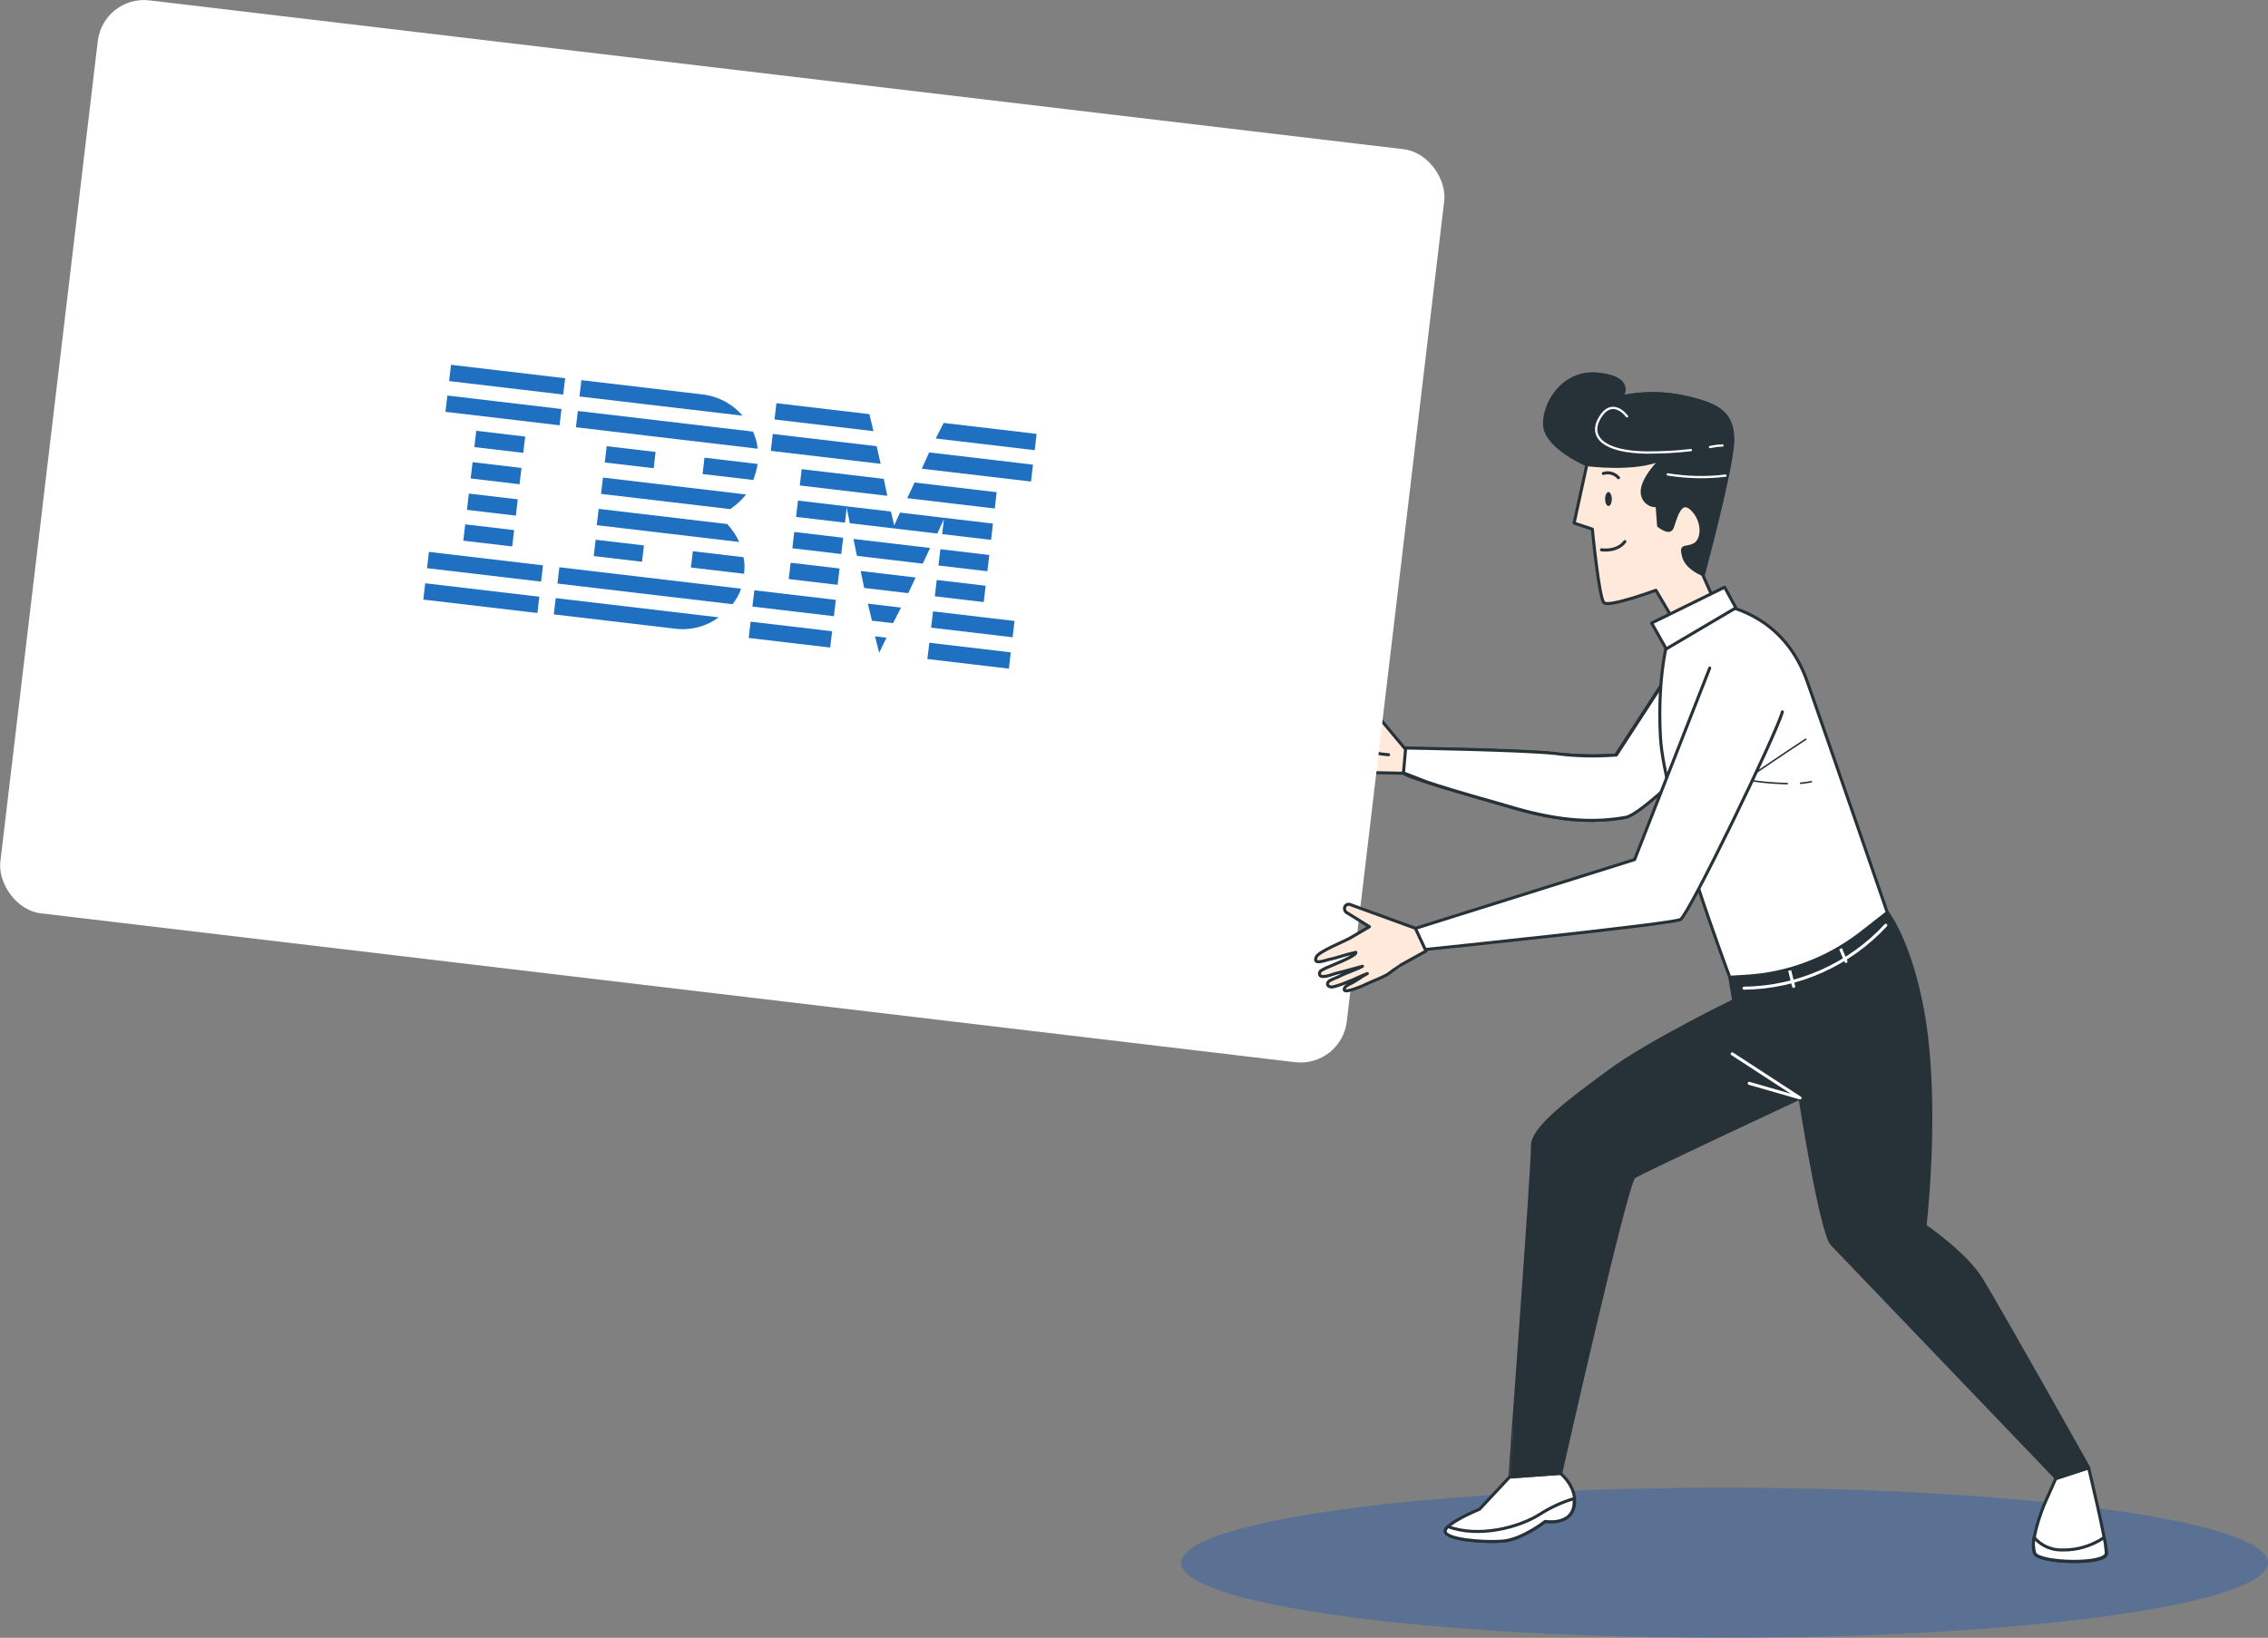 <?xml version="1.0" encoding="UTF-8"?>
<svg xmlns="http://www.w3.org/2000/svg" viewBox="0 0 828.1 598.16">
  <rect x="0" y="0" width="828.1" height="598.16" fill="#808080" stroke="none"/>
  <defs>
    <style>
      .cls-1 {
        fill: #205bb2;
        opacity: .5;
      }

      .cls-1, .cls-2, .cls-3, .cls-4, .cls-5 {
        stroke-width: 0px;
      }

      .cls-1, .cls-6 {
        isolation: isolate;
      }

      .cls-7, .cls-8, .cls-9, .cls-10 {
        fill: none;
      }

      .cls-7, .cls-8, .cls-9, .cls-10, .cls-11, .cls-12, .cls-13 {
        stroke-linecap: round;
        stroke-linejoin: round;
      }

      .cls-7, .cls-9, .cls-11, .cls-12, .cls-13 {
        stroke-width: 1.11px;
      }

      .cls-7, .cls-10 {
        stroke: #fff;
      }

      .cls-2 {
        fill: #1f70c1;
      }

      .cls-8 {
        stroke-width: .56px;
      }

      .cls-8, .cls-9, .cls-11, .cls-12, .cls-13 {
        stroke: #263238;
      }

      .cls-10 {
        stroke-width: .83px;
      }

      .cls-3, .cls-12 {
        fill: #263238;
      }

      .cls-11, .cls-4 {
        fill: #fee9db;
      }

      .cls-14, .cls-13, .cls-5 {
        fill: #fff;
      }

      .cls-15 {
        mix-blend-mode: multiply;
        opacity: .77;
      }
    </style>
  </defs>
  <g class="cls-6">
    <g id="Layer_1" data-name="Layer 1">
      <g>
        <g id="freepik--Ground--inject-9" class="cls-15">
          <ellipse class="cls-1" cx="629.7" cy="570.73" rx="198.4" ry="27.42"/>
        </g>
        <path class="cls-11" d="M474.7,269.74c.44-.56,1.44-.44,2-.44,1.44,0,12.99,2,13.1.56-4.66-1.44-6.66-1.67-9.44-2.55-1.22-.44-6.99-1.22-3.77-3.33,1.67-1.11,11.21.22,13.55.33h8.55s-4.77-8.77-4.77-8.77c-.22-.89.22-1.78,1.11-2.11.56-.11,1-.11,1.44.22l16.43,19.65s42.97.67,54.74,2c7.44.78,14.88,1,22.32.44l21.87-33.64,10.55,31.86s-22.87,23.43-28.98,24.54c-15.99,2.89-30.53-.22-45.74-4.89-2.78-.89-35.53-9.88-35.42-11.44v.22l-10.99-.22s-5.22.44-5.66.44c-3.22,0-6.66-.78-9.77-.89-1,0-8.88-1-6-2.66,1.22-.33,2.44-.33,3.66-.11,2.33,0,3.66-.22,6.11-.11-2.89-.56-4.77-.44-7.66-1-2-.22-3.89-.67-5.77-1.22-1.67-.67-1.55-2.22.11-2.44,1.22,0,2.33.11,3.55.33,2.78.11,6.88,1,9.66,1.11-3.33-1-6.66-1.78-9.99-2.78-1.11-.33-6.66-1-4.77-3.11Z"/>
        <path class="cls-9" d="M498.91,264.3s-.78,6.33-.78,8.55,8.88,2.78,8.88,2.78"/>
        <path class="cls-5" d="M590.17,275.74l21.87-33.64,10.55,31.86s-22.87,23.43-28.98,24.54c-15.99,2.89-30.53-.22-45.74-4.89-1.89-.56-17.32-4.77-27.09-8.1l-7.99-3.11c-.22-.11-.33-.22-.33-.33l.78-8.88s42.97.67,54.74,2c7.22,1,14.66,1.11,22.21.56Z"/>
        <path class="cls-9" d="M590.17,275.74l21.87-33.64,10.55,31.86s-22.87,23.43-28.98,24.54c-15.99,2.89-30.53-.22-45.74-4.89-1.89-.56-17.32-4.77-27.09-8.1l-7.99-3.11c-.22-.11-.33-.22-.33-.33l.78-8.88s42.97.67,54.74,2c7.22,1,14.66,1.11,22.21.56Z"/>
        <path class="cls-4" d="M579.4,169.71l-4.66,21.32,6.66,2.22s2.44,25.09,4.22,26.87c1.78,1.78,18.99-4.55,18.99-4.55l7.88,13.32,14.54-6.99-5.33-11.99s10.88-40.19,10.77-49.63c-.11-9.44-5.22-12.66-17.54-15.32-7.66-1.67-15.43-1.67-23.09,0,0,0,5.11-6.88-8.33-8.33-13.43-1.44-20.65,12.1-19.43,19.54,1.33,7.55,15.32,13.55,15.32,13.55Z"/>
        <path class="cls-9" d="M579.4,169.71l-4.66,21.32,6.66,2.22s2.44,25.09,4.22,26.87c1.78,1.78,18.99-4.55,18.99-4.55l7.88,13.32,14.54-6.99-5.33-11.99s10.88-40.19,10.77-49.63c-.11-9.44-5.22-12.66-17.54-15.32-7.66-1.67-15.43-1.67-23.09,0,0,0,5.11-6.88-8.33-8.33-13.43-1.44-20.65,12.1-19.43,19.54,1.33,7.55,15.32,13.55,15.32,13.55Z"/>
        <path class="cls-12" d="M632.69,160.38c-.11-9.44-5.22-12.66-17.54-15.32-7.66-1.67-15.43-1.67-23.09,0,0,0,5.11-6.88-8.33-8.33-13.43-1.44-20.65,12.1-19.43,19.54,1.22,7.44,15.1,13.43,15.1,13.43,0,0,17.54,2.33,27.2-2,0,0-7.33,7.11-6.99,12.21.11,2.78,2.44,4.89,5.11,4.77h.33s.56,7.33.56,7.33c0,0,3.66,3,4.77,1,1.11-1.89,2.55-11.66,7.33-7.11,4.77,4.66,4,11.66.78,13.1-3.22,1.55-5-.33-3.77,4.22,1.22,4.55,7.22,6.66,7.22,6.66,0,0,10.88-40.19,10.77-49.52Z"/>
        <path class="cls-10" d="M624.37,163.27c1.55-.33,3-.56,4.55-.56"/>
        <path class="cls-10" d="M594.06,152.06s-5.11-7.11-9.77.22c-4.55,7.33,1.44,12.77,16.76,12.99,5.44,0,10.88-.22,16.32-.89"/>
        <path class="cls-10" d="M608.93,173.26c6.99,1.11,14.1,1.33,21.09.44"/>
        <path class="cls-13" d="M551.2,539.42l-1.33,1.44-9.66,10.33s-12.32,5-12.43,7.99c-.11,3,13.77,4.22,20.87,3.66,7.11-.56,15.65-7.22,15.65-7.22,0,0,8.99,1.55,10.44-5.44,1.44-6.99-5-12.1-5-12.1l-18.54,1.33Z"/>
        <path class="cls-13" d="M564.19,555.63s-8.44,6.66-15.65,7.22c-7.11.56-21.09-.67-20.87-3.66.11-.67.44-1.22,1-1.67,11.21,4.22,26.09.33,33.64-4.55,3.89-2.44,8.1-4.44,12.43-5.66.11,1,0,1.89-.11,2.89-1.33,6.99-10.44,5.44-10.44,5.44Z"/>
        <path class="cls-13" d="M762.59,535.98s6.55,27.2,6.55,31.42-24.43,3.55-26.2,0c-1.78-3.55,1.78-14.32,4.22-19.65,2.44-5.33,3.44-7.77,3.44-7.77l11.99-4Z"/>
        <path class="cls-13" d="M742.94,567.29c-.56-1.89-.67-3.89-.22-5.77,2.55,3,6.33,4.66,10.33,4.55,5.44.11,10.77-1.55,15.21-4.55.44,1.89.67,3.77.78,5.66.11,4.33-24.31,3.77-26.09.11Z"/>
        <path class="cls-12" d="M559.53,418.63c-.22-6.66,13.55-16.76,28.2-27.53,14.66-10.77,45.3-25.65,45.3-25.65l-1.44-8.55,57.62-23.54s8.1,10.33,12.77,35.64c5.55,30.2,1.89,69.72.89,78.72,1.33.89,14.99,10.44,20.54,19.43,5.88,9.44,39.3,68.95,39.3,68.95l-11.99,3.89-.56-.78s-77.27-80.6-81.27-84.82c-4-4.22-11.66-53.4-11.66-53.4,0,0-57.84,26.98-60.62,28.87s-26.76,108.25-26.76,108.25l-18.54,1.33c-.11,0,8.44-114.25,8.22-120.8Z"/>
        <polyline class="cls-7" points="632.47 384.88 657.23 400.98 638.69 395.65"/>
        <path class="cls-7" d="M636.8,360.9c19.65-.22,38.41-8.55,51.74-22.98"/>
        <line class="cls-7" x1="653.23" y1="353.57" x2="654.9" y2="360.23"/>
        <line class="cls-7" x1="671.44" y1="345.13" x2="674" y2="351.12"/>
        <path class="cls-5" d="M609.6,231.44s-4.66,13.77-3.33,37.86c1.33,24.09,25.31,87.6,25.31,87.6l5.44-.33c15.43-.78,30.2-6.33,42.41-15.77l9.66-7.55s-21.09-61.18-29.2-84.27c-8.1-23.09-26.87-27.2-32.42-28.42-5.44-1.22-17.99,7.55-17.88,10.88Z"/>
        <path class="cls-9" d="M609.6,231.44s-4.66,13.77-3.33,37.86c1.33,24.09,25.31,87.6,25.31,87.6l5.44-.33c15.43-.78,30.2-6.33,42.41-15.77l9.66-7.55s-21.09-61.18-29.2-84.27c-8.1-23.09-26.87-27.2-32.42-28.42-5.44-1.22-17.99,7.55-17.88,10.88Z"/>
        <path class="cls-8" d="M638.02,284.29s14.32-9.77,21.32-14.32"/>
        <path class="cls-8" d="M657.45,286.06c1.33-.11,2.55-.33,3.89-.56"/>
        <path class="cls-8" d="M634.25,284.18c6,1.22,12.1,1.89,18.32,2"/>
        <polygon class="cls-13" points="629.7 214.45 603.05 227.55 608.38 236.99 633.8 222 629.7 214.45"/>
        <path class="cls-5" d="M650.79,259.97c-2.11,7.99-34.2,74.17-37.19,75.83-3,1.67-93.37,10.99-93.37,10.99l-3.66-7.66,80.27-25.2,27.42-69.95"/>
        <path class="cls-9" d="M650.79,259.97c-2.11,7.99-34.2,74.17-37.19,75.83-3,1.67-93.37,10.99-93.37,10.99l-3.66-7.66,80.27-25.2,27.42-69.95"/>
        <path class="cls-3" d="M588.51,182.25c0,1.44-.56,2.55-1.22,2.55s-1.22-1.11-1.22-2.55c0-1.44.56-2.55,1.22-2.55s1.22,1.22,1.22,2.55Z"/>
        <path class="cls-9" d="M584.73,200.8s5.66.89,8.55-3"/>
        <path class="cls-9" d="M585.4,172.93c2-.67,4.22,0,5.55,1.55"/>
        <rect class="cls-14" x="16.18" y="26.13" width="495.07" height="335.77" rx="16.98" ry="16.98" transform="translate(502.73 417.78) rotate(-173.23)"/>
        <path class="cls-11" d="M520.67,347.35l-3.89-8.33-24.09-8.77c-.89-.11-1.78.56-1.78,1.44,0,.56.11,1,.56,1.44l8.55,5.33-7.44,4.33c-2.11,1.11-10.99,4.77-11.88,6.55-1.78,3.44,3.55,1.22,4.89,1,2.78-.56,4.66-1.44,9.44-2.55.67,1.33-10.33,5.33-11.66,6.11-.56.33-1.44.67-1.55,1.33-.56,2.78,4.55.67,5.66.33,3.33-.78,6.66-1.78,9.99-2.66-2.44,1.33-6.44,2.55-8.88,3.89-1.11.44-2.22.89-3.22,1.44-1.33,1-.56,2.44,1.22,2.22,1.89-.44,3.77-1.11,5.55-1.89,2.78-1,4.33-2,7.11-3-2.11,1.11-3.11,2-5.22,3.22-.78.44-2.55,1.11-3,1.89-1.67,2.89,5.66-.33,6.55-.67,2.89-1.44,6.22-2.55,8.99-4.11.33-.22,4.55-3.33,4.66-3.33l9.44-5.22Z"/>
      </g>
      <g>
        <g>
          <polygon id="Rectangle-path" class="cls-2" points="155.26 213.02 196.92 217.93 196.22 223.88 154.56 218.97 155.26 213.02"/>
          <polygon id="Rectangle-path-2" class="cls-2" points="156.61 201.56 198.27 206.47 197.57 212.42 155.91 207.5 156.61 201.56"/>
          <polygon id="Rectangle-path-3" class="cls-2" points="169.87 191.5 187.73 193.6 187.02 199.57 169.16 197.46 169.87 191.5"/>
          <polygon id="Rectangle-path-4" class="cls-2" points="171.19 180.26 189.05 182.37 188.35 188.31 170.49 186.21 171.19 180.26"/>
          <polygon id="Rectangle-path-5" class="cls-2" points="172.55 168.79 190.41 170.9 189.7 176.85 171.84 174.74 172.55 168.79"/>
          <polygon id="Rectangle-path-6" class="cls-2" points="173.9 157.33 191.76 159.44 191.06 165.39 173.2 163.28 173.9 157.33"/>
          <rect id="Rectangle-path-7" class="cls-2" x="180.84" y="128.92" width="5.99" height="41.95" transform="translate(13.42 314.89) rotate(-83.27)"/>
          <rect id="Rectangle-path-8" class="cls-2" x="182.16" y="117.69" width="5.99" height="41.95" transform="translate(25.75 306.29) rotate(-83.27)"/>
        </g>
        <g>
          <path id="Shape" class="cls-2" d="M203.53,213.12l63.92,7.54c1.32-1.64,2.42-3.51,3.13-5.66l-66.35-7.83-.7,5.95Z"/>
          <path id="Shape-2" class="cls-2" d="M265.76,191.42l-47.17-5.57-.7,5.95,52.02,6.14c-1.06-2.36-2.59-4.55-4.36-6.55l.22.03h-.01Z"/>
          <path id="Shape-3" class="cls-2" d="M220.16,174.42l-.7,5.95,47.17,5.57c2.19-1.53,4.19-3.3,5.77-5.35l-52.24-6.17Z"/>
          <path id="Shape-4" class="cls-2" d="M274.9,157.63l-63.92-7.54-.7,5.95,66.35,7.83c-.18-2.25-.83-4.34-1.72-6.24h0Z"/>
          <path id="Shape-5" class="cls-2" d="M256.59,144.07l-44.31-5.23-.7,5.95,59.52,7.02c-3.53-4.21-8.78-7.07-14.51-7.74Z"/>
          <rect id="Rectangle-path-9" class="cls-2" x="227.1" y="157.99" width="5.99" height="17.98" transform="translate(37.3 375.92) rotate(-83.27)"/>
          <path id="Shape-6" class="cls-2" d="M256.3,173.09l18.73,2.21c.67-1.93,1.35-3.87,1.59-5.85l-19.4-2.29-.7,5.95-.22-.03h.01Z"/>
          <polygon id="Rectangle-path-10" class="cls-2" points="217.49 197.12 235.12 199.2 234.42 205.16 216.78 203.08 217.49 197.12"/>
          <path id="Shape-7" class="cls-2" d="M252.97,201.31l-.7,5.95,19.4,2.29c.23-1.98.24-4-.18-6.05l-18.73-2.21.22.03h-.01Z"/>
          <path id="Shape-8" class="cls-2" d="M202.2,224.38l44.31,5.23c5.95.7,11.5-.88,15.91-4.15l-59.52-7.02-.7,5.95Z"/>
        </g>
        <g>
          <polygon id="Rectangle-path-11" class="cls-2" points="274.07 227.04 303.83 230.55 303.13 236.5 273.37 232.99 274.07 227.04"/>
          <polygon id="Rectangle-path-12" class="cls-2" points="275.43 215.58 305.18 219.09 304.48 225.04 274.72 221.53 275.43 215.58"/>
          <polygon id="Rectangle-path-13" class="cls-2" points="288.68 205.52 306.54 207.63 305.83 213.59 287.97 211.48 288.68 205.52"/>
          <polygon id="Rectangle-path-14" class="cls-2" points="290 194.28 307.86 196.39 307.16 202.34 289.3 200.23 290 194.28"/>
          <polygon id="Shape-9" class="cls-2" points="320.08 162.96 282.16 158.49 281.44 164.66 321.55 169.4 320.08 162.96"/>
          <polygon id="Shape-10" class="cls-2" points="317.43 151.25 283.49 147.25 282.79 153.2 318.93 157.46 317.43 151.25"/>
          <polygon id="Rectangle-path-15" class="cls-2" points="339.32 234.74 369.07 238.25 368.37 244.2 338.61 240.69 339.32 234.74"/>
          <polygon id="Rectangle-path-16" class="cls-2" points="340.67 223.28 370.43 226.79 369.73 232.74 339.97 229.23 340.67 223.28"/>
          <polygon id="Rectangle-path-17" class="cls-2" points="342.02 211.82 359.88 213.92 359.18 219.89 341.32 217.78 342.02 211.82"/>
          <polygon id="Rectangle-path-18" class="cls-2" points="343.35 200.58 361.21 202.69 360.51 208.63 342.65 206.53 343.35 200.58"/>
          <polygon id="Shape-11" class="cls-2" points="344 195.06 361.86 197.17 362.56 191.22 344.7 189.11 344.7 189.11 328.61 187.21 326.49 191.89 325.31 186.83 309.22 184.93 309.22 184.93 291.36 182.82 290.66 188.77 308.52 190.88 309.16 185.37 310.28 191.08 342.24 194.86 344.65 189.56 344 195.06"/>
          <polygon id="Shape-12" class="cls-2" points="363.91 179.76 333.93 176.22 331.25 181.94 363.21 185.71 363.91 179.76"/>
          <polygon id="Shape-13" class="cls-2" points="344.55 154.46 341.65 160.14 377.79 164.41 378.49 158.46 344.55 154.46"/>
          <polygon id="Shape-14" class="cls-2" points="321 238.4 323.67 232.9 319.48 232.4 321 238.4"/>
          <polygon id="Shape-15" class="cls-2" points="318.37 226.68 326.08 227.59 328.99 221.9 316.87 220.47 318.37 226.68"/>
          <polygon id="Shape-16" class="cls-2" points="315.53 214.73 331.62 216.63 334.31 210.91 314.25 208.54 315.53 214.73"/>
          <polygon id="Shape-17" class="cls-2" points="312.89 203.01 336.92 205.85 339.6 200.13 311.61 196.83 312.89 203.01"/>
          <polygon id="Shape-18" class="cls-2" points="292.01 177.3 323.97 181.08 322.69 174.89 292.71 171.35 292.01 177.3"/>
          <polygon id="Shape-19" class="cls-2" points="336.55 171.17 376.44 175.87 377.17 169.7 339.26 165.23 336.55 171.17"/>
        </g>
      </g>
    </g>
  </g>
</svg>